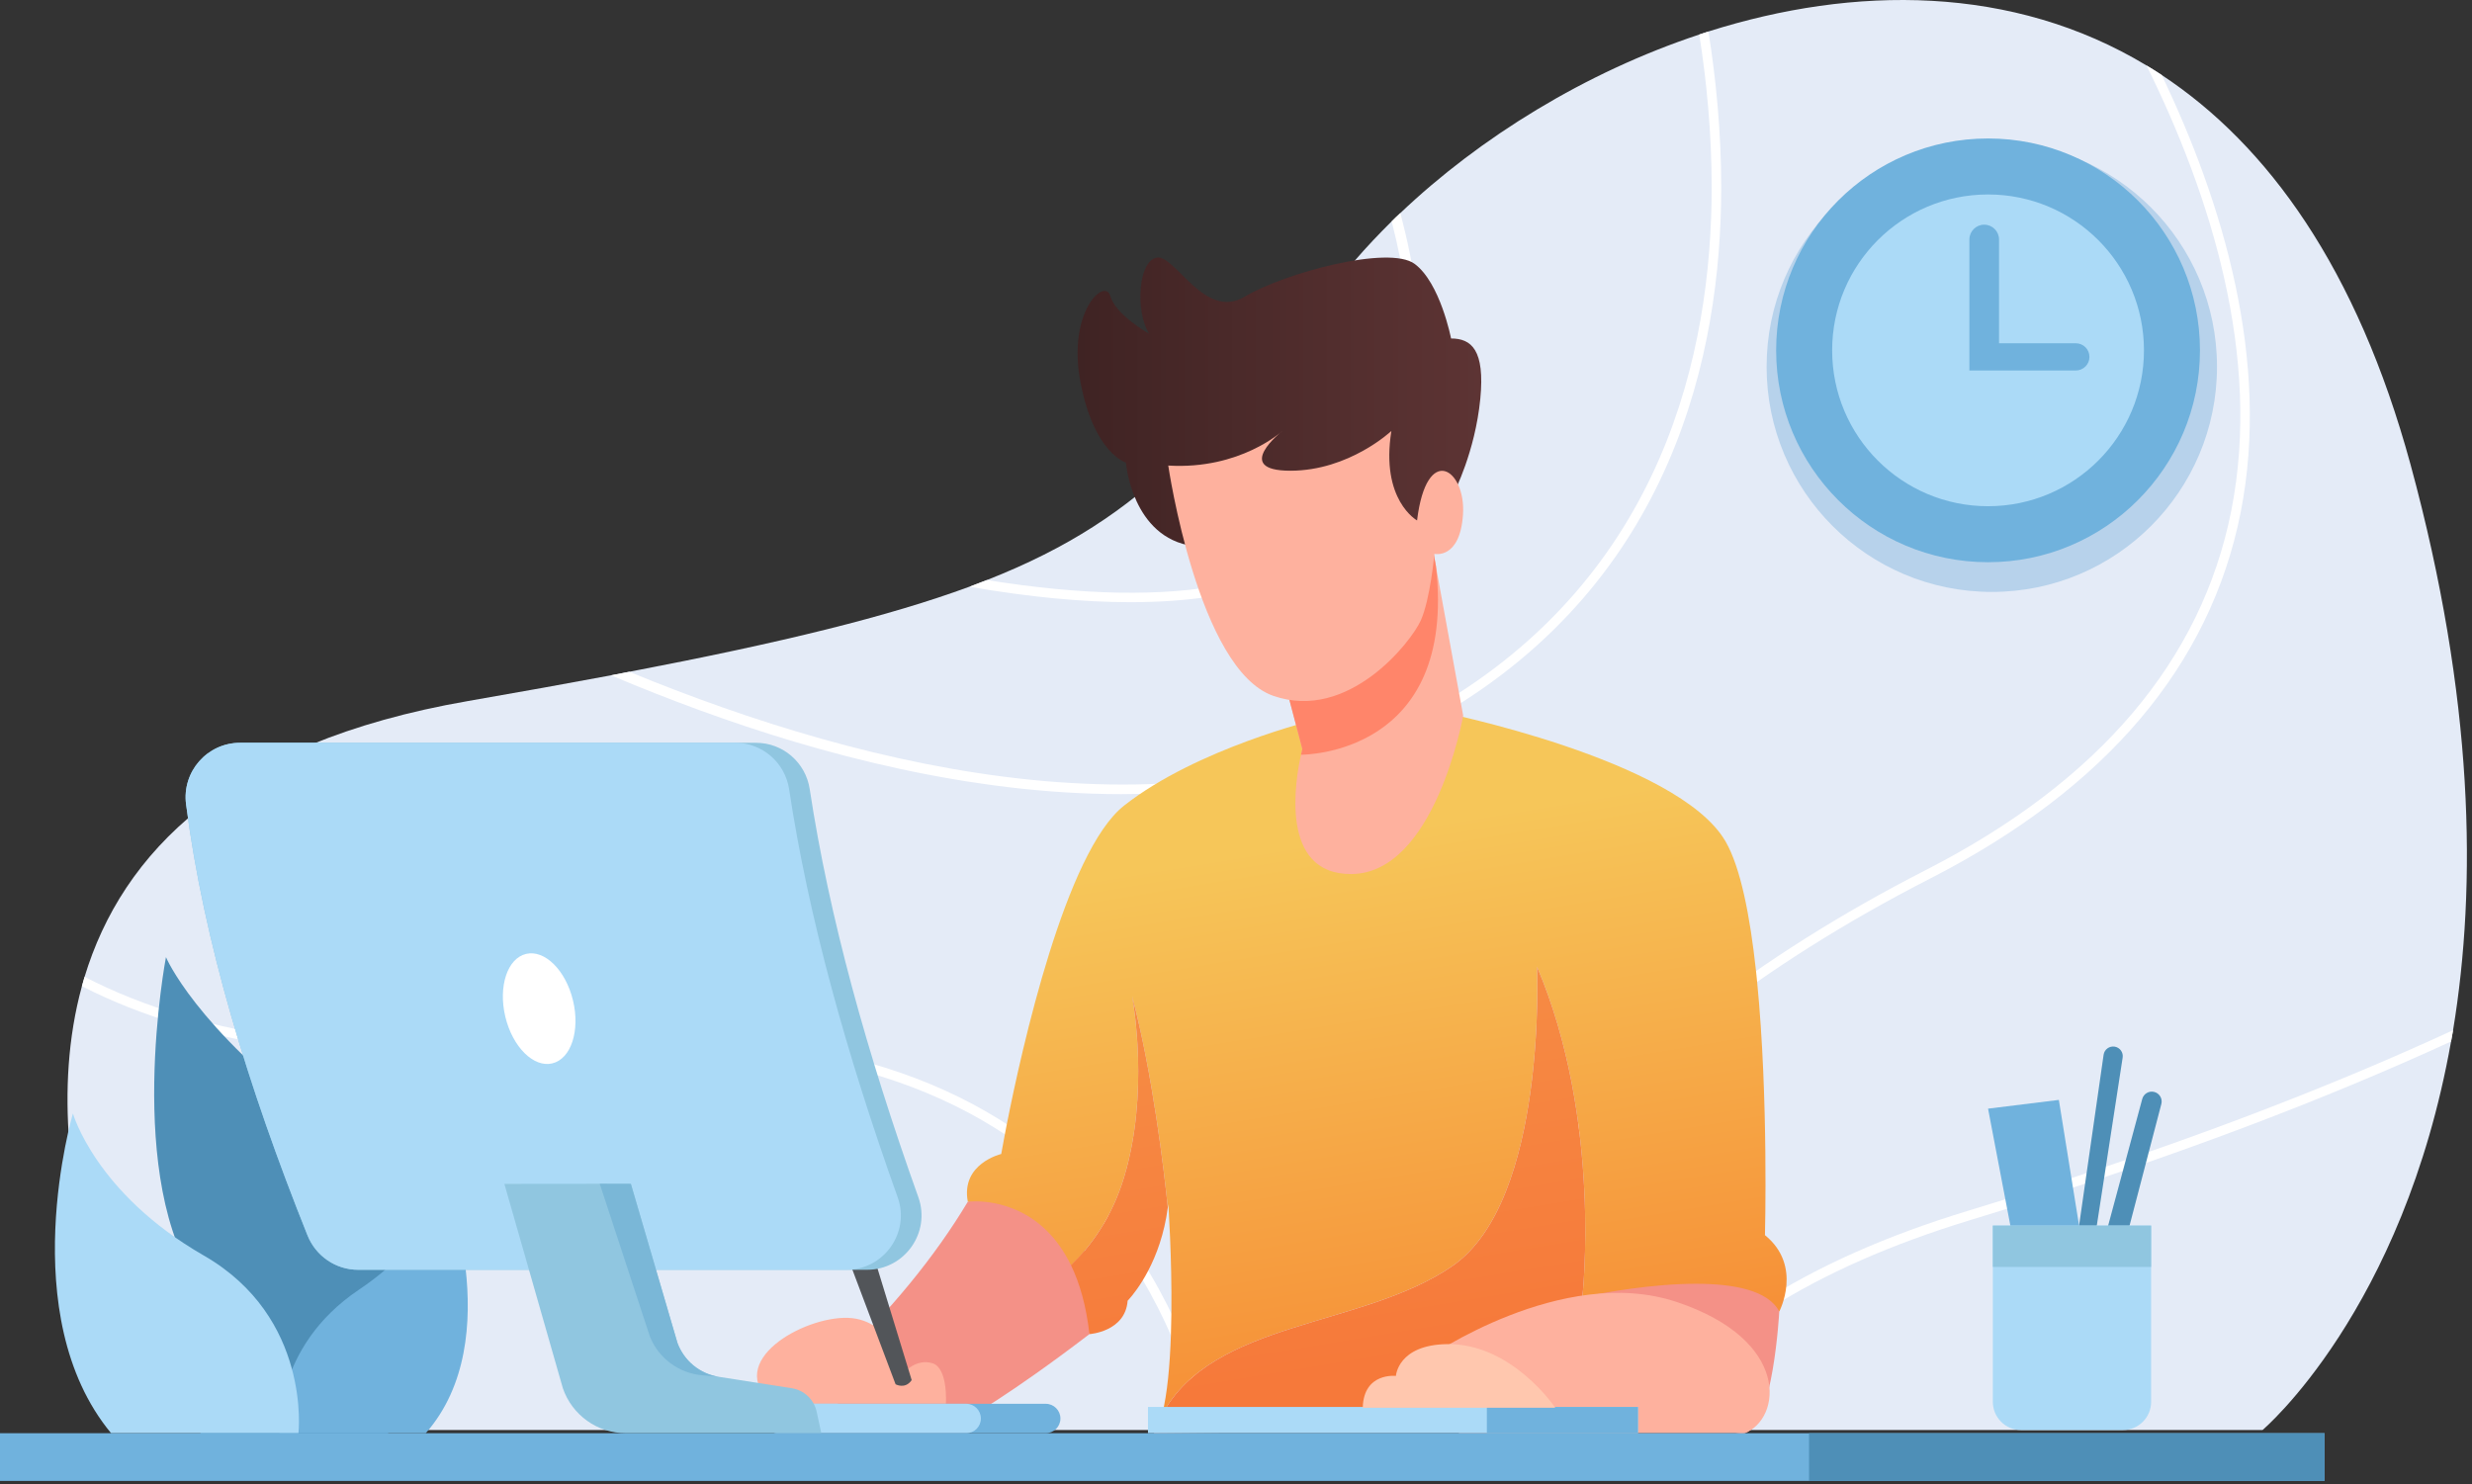 <?xml version="1.0" encoding="UTF-8" standalone="no"?><!DOCTYPE svg PUBLIC "-//W3C//DTD SVG 1.1//EN" "http://www.w3.org/Graphics/SVG/1.1/DTD/svg11.dtd"><svg width="100%" height="100%" viewBox="0 0 423 254" version="1.1" xmlns="http://www.w3.org/2000/svg" xmlns:xlink="http://www.w3.org/1999/xlink" xml:space="preserve" xmlns:serif="http://www.serif.com/" style="fill-rule:evenodd;clip-rule:evenodd;stroke-linejoin:round;stroke-miterlimit:2;"><rect x="0" y="0" width="423" height="254" fill="#333333" stroke="none"/><g><path d="M419.76,176.306c-0.115,0.653 -0.229,1.29 -0.343,1.927c-8.217,46.198 -32.263,66.503 -32.263,66.503l-360.772,-0c-0,-0 -22.069,-40.562 -12.366,-75.961c0.147,-0.539 0.294,-1.078 0.457,-1.601c6.388,-21.073 24.406,-40.055 65.571,-47.193c8.854,-1.536 17.006,-3.006 24.52,-4.411c1.062,-0.212 2.091,-0.408 3.12,-0.604c26.121,-4.999 44.335,-9.459 58.186,-14.555l0.018,-0c1.011,-0.376 2.009,-0.768 2.989,-1.144c28.147,-11.075 37.768,-25.467 62.991,-54.708c1.96,-2.269 4.051,-4.492 6.272,-6.681c0.49,-0.488 0.981,-0.962 1.487,-1.421c13.607,-12.938 31.675,-24.095 51.147,-30.548c0.522,-0.179 1.045,-0.359 1.568,-0.523c24.944,-7.904 52.045,-8.019 74.964,5.816c0.866,0.523 1.731,1.062 2.597,1.634c18.149,11.974 33.439,33.13 42.571,66.632c10.912,40.072 11.37,72.073 7.286,96.838Z" style="fill:#e4ebf7;fill-rule:nonzero;"/><path d="M383.413,87.702c-5.195,26.186 -23.05,47.242 -53.058,62.614c-58.972,30.172 -82.446,67.923 -91.725,94.42l-1.715,-0l0.049,-0.147c9.295,-26.807 32.916,-65.163 92.639,-95.727c29.551,-15.127 47.112,-35.808 52.209,-61.471c5.244,-26.463 -3.643,-54.216 -14.506,-76.189c0.866,0.523 1.731,1.062 2.597,1.634c10.455,21.824 18.639,48.941 13.51,74.866Z" style="fill:#fff;fill-rule:nonzero;"/><path d="M419.76,176.306c-0.115,0.653 -0.229,1.29 -0.343,1.927c-21.122,9.72 -48.06,20.159 -82.185,30.548c-27.019,8.217 -45.985,20.273 -56.603,35.955l-1.96,-0c10.7,-16.45 30.172,-29.029 58.089,-37.523c34.632,-10.537 61.798,-21.106 83.002,-30.907Z" style="fill:#fff;fill-rule:nonzero;"/><path d="M294.531,32.128c-0.017,28.474 -8.38,67.237 -48.059,90.319c-16.81,9.785 -35.694,13.461 -54.61,13.461c-25.682,-0 -51.408,-6.779 -72.089,-14.343c-5.244,-1.911 -10.341,-3.937 -15.209,-5.995c1.062,-0.212 2.091,-0.408 3.12,-0.604c40.856,16.842 96.152,30.4 137.971,6.077c39.009,-22.691 47.226,-60.882 47.242,-88.915c0,-9.426 -0.882,-18.361 -2.123,-26.219c0.522,-0.179 1.045,-0.359 1.568,-0.523c1.274,8.005 2.189,17.12 2.189,26.742Z" style="fill:#fff;fill-rule:nonzero;"/><path d="M235.494,87.293c-7.955,10.504 -22.037,15.764 -42.064,15.764c-8.184,0 -17.381,-0.882 -27.542,-2.646c1.011,-0.376 2.009,-0.768 2.989,-1.144c32.851,5.277 54.774,0.948 65.31,-12.954c9.442,-12.431 8.413,-30.94 3.953,-48.435c0.49,-0.488 0.981,-0.962 1.487,-1.421c4.754,18.1 5.946,37.555 -4.133,50.836Z" style="fill:#fff;fill-rule:nonzero;"/><path d="M207.576,244.736l-1.682,-0c-3.463,-13.673 -9.883,-28.441 -21.596,-40.431c-19.194,-19.652 -48.337,-27.868 -86.611,-24.389c-35.04,3.169 -63.072,-0.572 -83.671,-11.141c0.147,-0.539 0.294,-1.078 0.457,-1.601c20.355,10.537 48.174,14.261 83.067,11.108c38.813,-3.512 68.381,4.868 87.934,24.896c12.056,12.35 18.607,27.542 22.102,41.558Z" style="fill:#fff;fill-rule:nonzero;"/><path d="M67.195,229.348c-0,-0 9.393,-21.033 -12.252,-37.368c-21.645,-16.336 -26.545,-28.179 -26.545,-28.179c-0,-0 -7.314,38.356 5.921,56.562l0,26.341l32.039,0l0.837,-17.356Z" style="fill:#4e8fb7;fill-rule:nonzero;"/><path d="M47.818,245.275c-0,-0 -1.061,-14.702 13.578,-24.544c14.638,-9.843 14.426,-19.767 14.426,-19.767c-0,0 11.245,28.156 -2.969,44.311l-25.035,-0Z" style="fill:#70b2dd;fill-rule:nonzero;"/><path d="M51.07,245.275c-0,-0 2.259,-19.807 -16.226,-30.425c-18.487,-10.618 -22.367,-24.299 -22.367,-24.299c0,-0 -10.21,34.508 6.534,54.724l32.059,-0Z" style="fill:#abdaf7;fill-rule:nonzero;"/><path d="M165.61,205.661c-5.696,9.501 -13.183,18.556 -22.232,27.222l-0,9.876l22.084,0c-0,0 6.977,-3.757 20.96,-14.441c-0,0 4.585,-30.552 -20.812,-22.657Z" style="fill:#f49187;fill-rule:nonzero;"/><path d="M304.463,224.447c-0,-0 -1.029,19.603 -5.93,20.828c-4.901,1.225 -24.98,-16.957 -24.98,-16.957l-2.284,-8.674l14.877,-10.852c-0,0 17.713,5.445 18.317,15.655Z" style="fill:#f49187;fill-rule:nonzero;"/><path d="M291.394,242.759l-31.635,0l11.004,-20.762l1.532,1.542l18.149,18.264l0.95,0.956Zm-92.546,-0.644c0.905,-3.538 1.34,-8.51 1.513,-13.632c0.041,-1.236 0.069,-2.481 0.082,-3.718c0.111,-9.626 -0.528,-18.696 -0.528,-18.696c-0.016,0.196 -0.051,0.376 -0.082,0.572c-0.653,-6.371 -2.581,-22.788 -6.109,-36.167c0.196,1.111 2.957,16.662 -1.372,30.972c-2.14,7.106 -5.832,11.958 -9.083,15.094c-4.806,-9.936 -13.175,-10.944 -16.37,-10.944c-0.812,-0 -1.289,0.065 -1.289,0.065c-1.241,-6.534 5.718,-8.168 5.718,-8.168c-0,0 0.212,-1.241 0.621,-3.372c0.101,-0.524 0.214,-1.102 0.336,-1.729c2.561,-12.956 10.055,-46.652 20.067,-54.524c12.464,-9.801 32.785,-14.702 32.785,-14.702l20.926,-1.421c0,-0 41.035,8.168 49.203,22.249c2.583,4.452 4.206,12.824 5.219,22.19c0.067,0.615 0.131,1.234 0.191,1.856c1.962,19.898 1.337,43.338 1.337,43.338c6.534,5.309 2.45,13.069 2.45,13.069c-1.916,-3.661 -7.866,-4.746 -14.243,-4.746c-7.477,0 -15.543,1.492 -18.391,2.07c-0.684,0.139 -1.066,0.226 -1.066,0.226c-0,-0 3.471,-30.221 -7.76,-56.562c0,-0 1.838,40.022 -14.498,51.252c-15.401,10.588 -40.963,9.197 -49.657,25.428Z" style="fill:url(#_Linear1);"/><path d="M197.457,245.275c0.063,-0.182 0.13,-0.361 0.197,-0.539l60.44,-0l-60.637,0.539Z" style="fill:#fab09c;"/><path d="M258.094,244.736l-19.464,-0c0.229,-0.652 0.466,-1.312 0.711,-1.977l20.418,0l-1.044,1.97l-0.621,0.007Zm-21.179,-0l-29.339,-0c-0.163,-0.657 -0.333,-1.315 -0.511,-1.977l30.549,0c-0.223,0.616 -0.441,1.227 -0.65,1.83l-0.049,0.147Zm-31.021,-0l-8.24,-0c0.353,-0.922 0.752,-1.794 1.194,-2.621c-0.057,0.221 -0.114,0.435 -0.174,0.644l6.7,0c0.18,0.662 0.353,1.32 0.52,1.977Z" style="fill:#eda698;fill-rule:nonzero;"/><path d="M238.63,244.736l-1.715,-0l0.049,-0.147c0.209,-0.603 0.427,-1.214 0.65,-1.83l1.727,0c-0.245,0.665 -0.482,1.325 -0.711,1.977Z" style="fill:#fab09c;fill-rule:nonzero;"/><path d="M207.576,244.736l-1.682,-0c-0.167,-0.657 -0.34,-1.315 -0.52,-1.977l1.691,0c0.178,0.662 0.348,1.32 0.511,1.977Z" style="fill:#fab09c;fill-rule:nonzero;"/><path d="M259.759,242.759l-61.085,0c0.06,-0.209 0.117,-0.423 0.174,-0.644c8.694,-16.231 34.256,-14.84 49.657,-25.428c16.336,-11.23 14.498,-51.252 14.498,-51.252c11.231,26.341 7.76,56.562 7.76,56.562l-11.004,20.762Z" style="fill:url(#_Linear2);"/><path d="M186.422,228.318c-0.555,-4.9 -1.683,-8.755 -3.153,-11.778c3.251,-3.136 6.943,-7.988 9.083,-15.094c4.329,-14.31 1.568,-29.861 1.372,-30.972c3.528,13.379 5.456,29.796 6.109,36.167c-0.593,4.559 -1.978,8.179 -3.352,10.813c-0.312,0.596 -0.622,1.14 -0.921,1.633c-1.413,2.323 -2.604,3.514 -2.604,3.514c-0.392,5.325 -6.534,5.717 -6.534,5.717Z" style="fill:url(#_Linear3);"/><path d="M244.217,232.41c0,0 23.074,-16.131 42.677,-9.597c19.603,6.535 17.969,20.011 11.639,22.462l-48.871,-0l-5.445,-12.865Z" style="fill:#feb19e;fill-rule:nonzero;"/><path d="M250.376,122.48c-0,0 -4.803,26.954 -19.097,27.101c-12.48,0.114 -9.589,-16.254 -8.657,-20.42c0.13,-0.62 0.228,-0.963 0.228,-0.963l-5.178,-19.734l27.493,-14.555l0.555,3.022l0,0.049l4.656,25.5Z" style="fill:#feb19e;fill-rule:nonzero;"/><path d="M222.622,129.161c0.13,-0.62 0.228,-0.963 0.228,-0.963l-5.178,-19.734l27.493,-14.555l0.555,3.022l0,0.049c3.61,32.181 -22.592,32.181 -23.098,32.181Z" style="fill:#ff856a;fill-rule:nonzero;"/><path d="M248.812,84.268c0,-0 3.601,-6.882 4.493,-16.03c0.816,-8.372 -1.533,-10.311 -5.004,-10.311c0,-0 -1.838,-9.496 -6.227,-12.763c-4.391,-3.267 -22.257,1.532 -29.099,5.616c-6.839,4.084 -11.843,-7.165 -15.007,-6.696c-3.166,0.467 -3.779,9.146 -1.328,13.026c-0,-0 -5.718,-3.166 -6.636,-6.433c-0.919,-3.267 -7.454,2.654 -5.105,14.805c2.348,12.149 7.76,13.681 7.76,13.681c-0,-0 1.021,12.864 11.536,14.294c10.517,1.429 38.287,-1.021 38.287,-1.021l6.33,-8.168Z" style="fill:url(#_Linear4);"/><path d="M199.907,79.673c-0,-0 5.105,34.917 17.969,39.409c12.864,4.493 23.618,-9.241 25.252,-12.916c1.633,-3.676 2.321,-11.38 2.321,-11.38c-0,0 4.384,1.018 4.894,-6.741c0.511,-7.76 -6.227,-12.353 -7.861,1.021c0,-0 -6.297,-3.472 -4.391,-15.315c0,-0 -7.215,6.807 -17.288,6.807c-10.074,0 -1.362,-6.807 -1.362,-6.807c0,-0 -7.214,6.67 -19.534,5.922Z" style="fill:#feb19e;fill-rule:nonzero;"/><rect x="196.436" y="240.782" width="83.856" height="4.492" style="fill:#abdaf7;fill-rule:nonzero;"/><rect x="254.427" y="240.782" width="25.864" height="4.492" style="fill:#70b2dd;fill-rule:nonzero;"/><path d="M266.135,240.918c-0,0 -7.417,-11.064 -18.541,-10.888c-8.418,0.134 -8.73,5.443 -8.73,5.443c0,0 -5.531,-0.658 -5.673,5.445l32.944,0Z" style="fill:#ffc7ae;fill-rule:nonzero;"/><path d="M161.858,240.239c0,-0 0.408,-6.126 -2.313,-6.943c-2.723,-0.817 -4.765,1.496 -4.765,1.496c-0,0 -2.042,-8.984 -9.666,-9.256c-7.622,-0.272 -21.372,7.487 -12.931,14.703l29.675,-0Z" style="fill:#feb19e;fill-rule:nonzero;"/><path d="M181.456,242.759c-0,1.389 -1.127,2.516 -2.516,2.516l-45.87,-0c-1.389,-0 -2.516,-1.127 -2.516,-2.516c0,-1.388 1.127,-2.516 2.516,-2.516l45.87,0c1.389,0 2.516,1.128 2.516,2.516Z" style="fill:#70b2dd;fill-rule:nonzero;"/><path d="M167.848,242.759c0,1.389 -1.127,2.516 -2.515,2.516l-32.263,-0c-1.389,-0 -2.516,-1.127 -2.516,-2.516c0,-1.388 1.127,-2.516 2.516,-2.516l32.263,0c1.388,0 2.515,1.128 2.515,2.516Z" style="fill:#abdaf7;fill-rule:nonzero;"/><path d="M156.005,236.189l-8.134,-26.572c-0.359,-1.182 -1.592,-1.867 -2.788,-1.547c-1.312,0.35 -2.037,1.758 -1.558,3.031l9.724,25.802c0,-0 1.634,0.919 2.756,-0.714Z" style="fill:#525559;fill-rule:nonzero;"/><path d="M98.727,170.075c0.886,5.36 -1.042,10.143 -4.306,10.682c-3.263,0.539 -6.629,-3.37 -7.514,-8.728c-0.885,-5.361 1.044,-10.143 4.308,-10.682c3.264,-0.54 6.627,3.369 7.512,8.728Z" style="fill:#fff;fill-rule:nonzero;"/><path d="M98.727,170.075l-0.807,0.133c0.139,0.838 0.205,1.661 0.205,2.448c0.001,2.005 -0.43,3.794 -1.137,5.078c-0.714,1.293 -1.65,2.045 -2.701,2.218c-0.156,0.026 -0.315,0.038 -0.473,0.038c-1.183,0.008 -2.508,-0.749 -3.651,-2.194c-1.139,-1.436 -2.057,-3.511 -2.451,-5.901c-0.137,-0.838 -0.204,-1.659 -0.204,-2.447c-0.001,-2.004 0.431,-3.793 1.139,-5.079c0.714,-1.293 1.651,-2.043 2.7,-2.216c0.158,-0.026 0.315,-0.039 0.474,-0.039c1.182,-0.009 2.507,0.748 3.649,2.193c1.139,1.436 2.058,3.513 2.45,5.901l0.807,-0.133l0.806,-0.133c-0.438,-2.639 -1.441,-4.952 -2.781,-6.647c-1.336,-1.688 -3.049,-2.807 -4.931,-2.815c-0.245,-0 -0.494,0.02 -0.74,0.06c-1.678,0.278 -3.003,1.459 -3.867,3.044c-0.871,1.594 -1.338,3.629 -1.339,5.864c-0,0.879 0.073,1.789 0.227,2.714c0.437,2.638 1.44,4.951 2.78,6.648c1.336,1.686 3.052,2.807 4.932,2.813c0.246,0 0.493,-0.019 0.74,-0.06c1.677,-0.278 3.002,-1.459 3.866,-3.044c0.871,-1.592 1.337,-3.628 1.338,-5.863c0,-0.878 -0.073,-1.788 -0.225,-2.714l-0.806,0.133Z" style="fill:#f230db;fill-rule:nonzero;"/><path d="M148.36,217.308l-87.085,0c-3.823,0 -7.237,-2.352 -8.658,-5.897c-10.193,-25.451 -17.724,-50.199 -20.779,-73.772c-0.719,-5.586 3.627,-10.52 9.246,-10.52l88.278,0c4.621,0 8.51,3.382 9.197,7.939c3.316,21.841 9.801,45.25 18.589,69.835c2.157,6.044 -2.352,12.415 -8.788,12.415Z" style="fill:#90c6e0;fill-rule:nonzero;"/><path d="M144.831,217.308l-83.556,0c-3.823,0 -7.237,-2.352 -8.658,-5.897c-10.193,-25.451 -17.724,-50.199 -20.779,-73.772c-0.719,-5.586 3.627,-10.52 9.246,-10.52l84.733,0c4.623,0 8.511,3.382 9.213,7.939c3.3,21.841 9.785,45.25 18.574,69.835c2.172,6.044 -2.353,12.415 -8.773,12.415Z" style="fill:#abdaf7;fill-rule:nonzero;"/><path d="M140.54,245.275l-33.454,-0c-4.853,-0 -9.18,-3.088 -10.766,-7.678l-10.014,-34.991c5.539,0.017 10.979,-0.016 16.319,-0.016c1.781,-0 3.561,-0 5.326,0.016l7.971,27.215c1.127,3.071 3.839,5.293 7.057,5.799l12.513,1.961c2.108,0.326 3.792,1.927 4.248,4.002l0.8,3.692Z" style="fill:#90c6e0;fill-rule:nonzero;"/><path d="M122.979,235.62l-2.824,-0.261c-3.988,-0.343 -7.434,-2.891 -8.937,-6.599l-8.593,-26.17c1.781,-0 3.561,-0 5.326,0.016l7.971,27.215c1.127,3.071 3.839,5.293 7.057,5.799Z" style="fill:#7ab7d7;fill-rule:nonzero;"/><path d="M98.053,171.229c1.241,5.175 -0.345,9.991 -3.545,10.757c-3.199,0.768 -6.797,-2.805 -8.037,-7.979c-1.24,-5.175 0.346,-9.99 3.545,-10.757c3.2,-0.767 6.799,2.805 8.037,7.979Z" style="fill:#fff;fill-rule:nonzero;"/><rect x="0" y="245.275" width="397.772" height="8.168" style="fill:#70b2dd;fill-rule:nonzero;"/><rect x="309.56" y="245.275" width="88.212" height="8.168" style="fill:#4e8fb7;fill-rule:nonzero;"/><path d="M356.116,211.922l-3.811,-23.686l-12.116,1.498l4.492,23.548l11.435,-1.36Z" style="fill:#70b2dd;fill-rule:nonzero;"/><path d="M355.765,209.745l4.196,-29.234c0.131,-0.915 0.989,-1.542 1.902,-1.391c0.89,0.149 1.495,0.984 1.357,1.876l-4.654,30.247l1.77,-0l6.238,-23.174c0.24,-0.888 1.148,-1.424 2.042,-1.199c0.913,0.227 1.464,1.157 1.225,2.067l-5.83,22.306l-5.853,2.721l-2.393,-4.219Z" style="fill:#4e8fb7;fill-rule:nonzero;"/><path d="M368.095,209.745l-0,30.155c-0,2.671 -2.165,4.836 -4.835,4.836l-17.419,-0c-2.671,-0 -4.835,-2.165 -4.835,-4.836l-0,-30.155l27.089,-0Z" style="fill:#abdaf7;fill-rule:nonzero;"/><rect x="341.006" y="209.745" width="27.089" height="7.073" style="fill:#90c6e0;fill-rule:nonzero;"/><path d="M340.829,101.301c-21.282,-0 -38.534,-17.254 -38.534,-38.536c0,-21.282 17.252,-38.534 38.534,-38.534c21.284,0 38.536,17.252 38.536,38.534c-0,21.282 -17.252,38.536 -38.536,38.536Z" style="fill:#b7d2eb;fill-rule:nonzero;"/><path d="M376.449,59.957c0,20.024 -16.234,36.259 -36.26,36.259c-20.026,-0 -36.26,-16.235 -36.26,-36.259c-0,-20.026 16.234,-36.26 36.26,-36.26c20.026,0 36.26,16.234 36.26,36.26Z" style="fill:#70b2dd;fill-rule:nonzero;"/><path d="M366.867,59.957c-0,14.733 -11.943,26.676 -26.678,26.676c-14.735,0 -26.678,-11.943 -26.678,-26.676c0,-14.733 11.943,-26.676 26.678,-26.676c14.735,0 26.678,11.943 26.678,26.676Z" style="fill:#abdaf7;fill-rule:nonzero;"/><path d="M355.209,58.747l-13.142,-0l0,-17.76c0,-1.4 -1.135,-2.536 -2.535,-2.536c-1.403,0 -2.538,1.136 -2.538,2.536l-0,22.417l18.215,-0c1.288,-0 2.33,-1.042 2.33,-2.328c-0,-1.287 -1.042,-2.329 -2.33,-2.329Z" style="fill:#70b2dd;fill-rule:nonzero;"/></g><defs><linearGradient id="_Linear1" x1="0" y1="0" x2="1" y2="0" gradientUnits="userSpaceOnUse" gradientTransform="matrix(-14.702,-89.301,89.301,-14.702,240.917,232.992)"><stop offset="0" style="stop-color:#f69138;stop-opacity:1"/><stop offset="1" style="stop-color:#f6c659;stop-opacity:1"/></linearGradient><linearGradient id="_Linear2" x1="0" y1="0" x2="1" y2="0" gradientUnits="userSpaceOnUse" gradientTransform="matrix(-14.702,-89.301,89.301,-14.702,240.917,232.992)"><stop offset="0" style="stop-color:#f6793a;stop-opacity:1"/><stop offset="1" style="stop-color:#f69348;stop-opacity:1"/></linearGradient><linearGradient id="_Linear3" x1="0" y1="0" x2="1" y2="0" gradientUnits="userSpaceOnUse" gradientTransform="matrix(-14.702,-89.301,89.301,-14.702,240.917,232.992)"><stop offset="0" style="stop-color:#f6793a;stop-opacity:1"/><stop offset="1" style="stop-color:#f69348;stop-opacity:1"/></linearGradient><linearGradient id="_Linear4" x1="0" y1="0" x2="1" y2="0" gradientUnits="userSpaceOnUse" gradientTransform="matrix(69.074,0,0,69.074,184.393,68.986)"><stop offset="0" style="stop-color:#3f2323;stop-opacity:1"/><stop offset="1" style="stop-color:#5d3434;stop-opacity:1"/></linearGradient></defs></svg>